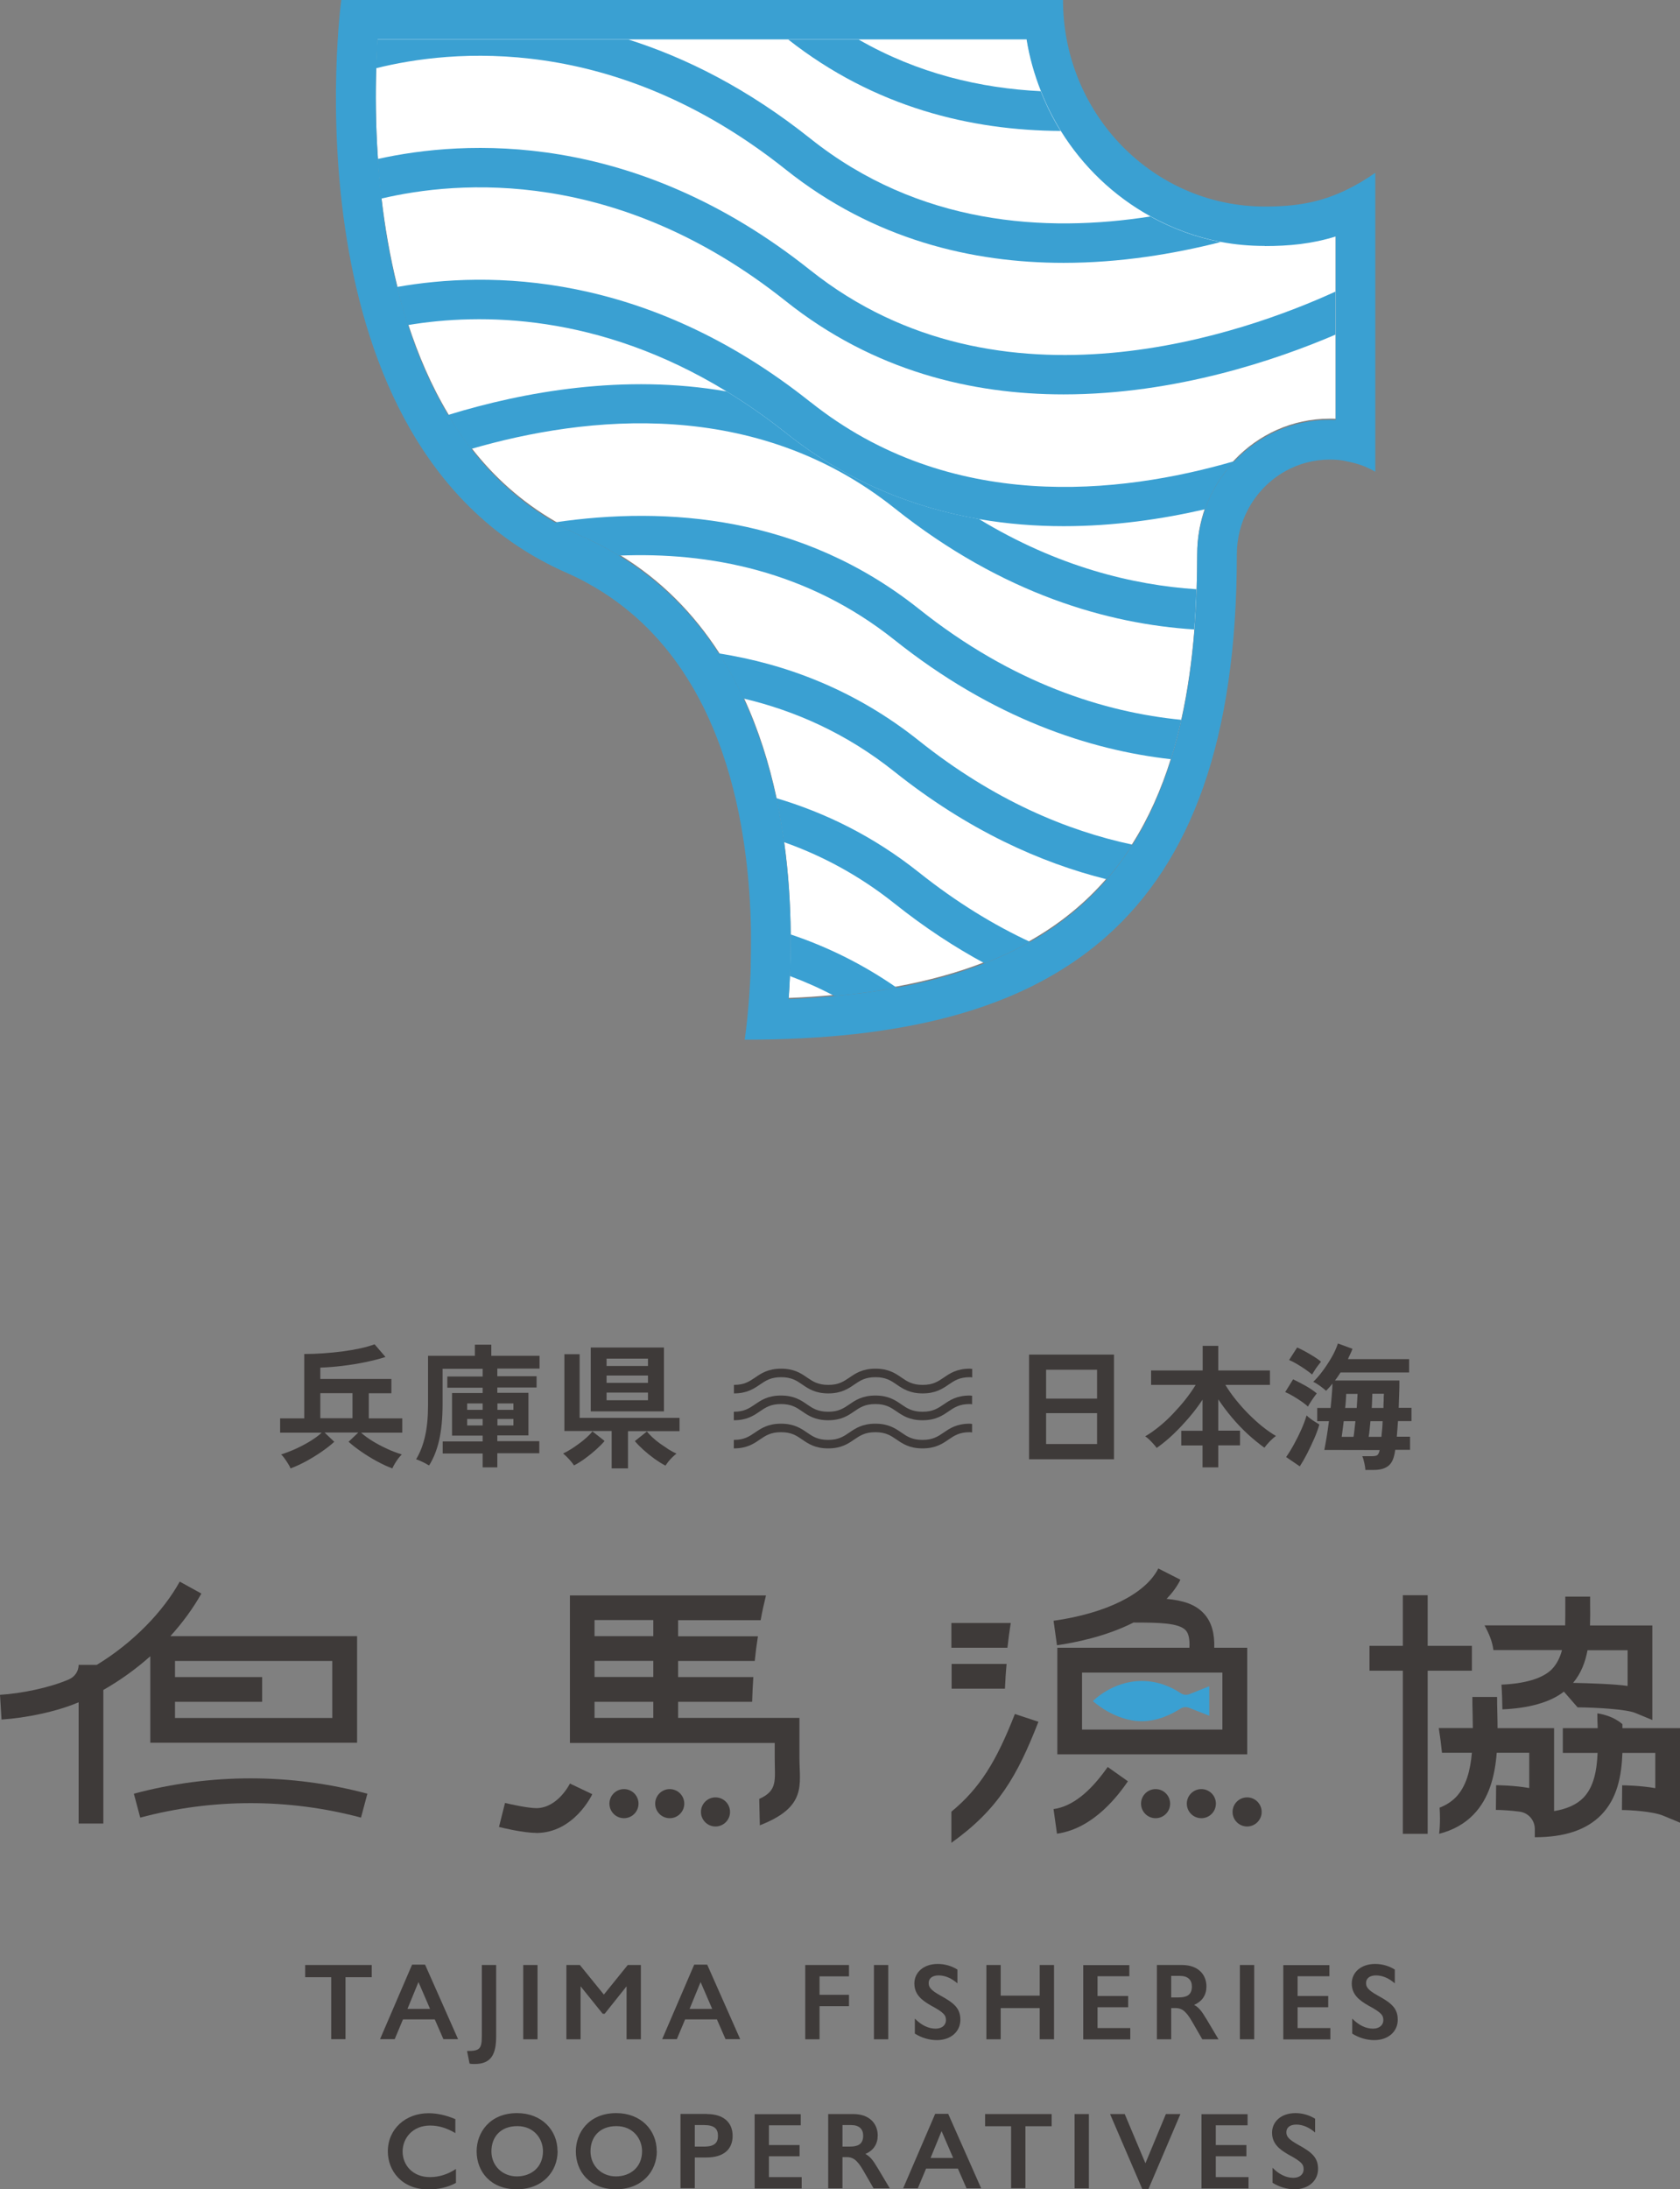 <?xml version="1.0" encoding="UTF-8"?><svg id="_レイヤー_2" xmlns="http://www.w3.org/2000/svg" viewBox="0 0 142.08 185.07"><rect x="0" y="0" width="142.08" height="185.07" fill="#808080" stroke="none"/><defs><style>.cls-1{fill:#3e3a39;}.cls-1,.cls-2,.cls-3,.cls-4{stroke-width:0px;}.cls-2{fill:#3aa0d2;}.cls-3{fill:none;}.cls-4{fill:#fff;}</style></defs><g id="_レイヤー_1-2"><path class="cls-4" d="M103.26,20.35c-2.12-.4-4.11-1.15-5.95-2.16-3.1-1.71-5.72-4.2-7.59-7.23-.66-1.06-1.22-2.18-1.68-3.36-.55-1.39-.97-2.85-1.21-4.37H31.93c-.04.7-.08,1.52-.11,2.43-.07,2.13-.06,4.77.14,7.68.07,1.08.17,2.2.3,3.35.28,2.41.71,4.94,1.33,7.46.27,1.08.57,2.15.92,3.22.86,2.64,1.96,5.22,3.39,7.61.6.99,1.24,1.96,1.96,2.87,1.89,2.44,4.23,4.56,7.07,6.21.75.43,1.51.84,2.33,1.2,1.1.48,2.13,1.02,3.09,1.61,3.62,2.19,6.36,5.07,8.44,8.27.79,1.23,1.49,2.5,2.1,3.81,1.27,2.73,2.16,5.6,2.77,8.43.27,1.25.48,2.49.65,3.71.39,2.78.54,5.44.56,7.8.01,1.27-.01,2.45-.06,3.52-.03.7-.07,1.36-.11,1.95,1.34-.05,2.63-.14,3.89-.26,1.84-.17,3.59-.41,5.25-.71,2.71-.5,5.18-1.18,7.43-2.06,1.36-.53,2.65-1.13,3.85-1.81,2.52-1.43,4.68-3.19,6.49-5.29.79-.91,1.51-1.88,2.17-2.93,1.34-2.12,2.42-4.53,3.26-7.22.33-1.07.62-2.18.88-3.33.52-2.35.88-4.89,1.1-7.63.09-1.1.15-2.23.18-3.4.03-.96.05-1.94.05-2.95,0-1.34.24-2.62.66-3.82.54-1.54,1.39-2.92,2.49-4.07,2.04-2.15,4.89-3.49,8.05-3.49.17,0,.34,0,.51.01v-15.51c-2.01.63-3.94.81-6,.81-1.27,0-2.51-.12-3.71-.34Z"/><path class="cls-3" d="M62.88,59.05c1.27,2.73,2.16,5.6,2.77,8.43,4.12,1.22,8.21,3.21,12.07,6.28,3.19,2.54,6.34,4.44,9.39,5.87,2.52-1.43,4.68-3.19,6.49-5.29-5.57-1.39-11.7-4.12-17.95-9.1-4.05-3.23-8.4-5.15-12.76-6.18Z"/><path class="cls-3" d="M52.35,46.97c3.62,2.19,6.36,5.07,8.44,8.27,5.73.9,11.56,3.1,16.94,7.38,6.35,5.05,12.55,7.62,18.05,8.79,1.34-2.12,2.42-4.53,3.26-7.22-6.85-.77-15.02-3.43-23.39-10.09-7.35-5.85-15.69-7.44-23.3-7.12Z"/><path class="cls-3" d="M66.69,84.47c1.34-.05,2.63-.14,3.89-.26-1.25-.66-2.51-1.22-3.78-1.69-.03.7-.07,1.36-.11,1.95Z"/><path class="cls-3" d="M86.81,3.34h-14.2c5.01,2.88,10.31,4.12,15.41,4.37-.55-1.39-.97-2.85-1.21-4.37Z"/><path class="cls-3" d="M66.3,71.19c.39,2.78.54,5.44.56,7.8,3.05,1.02,6.06,2.48,8.97,4.5,2.71-.5,5.18-1.18,7.43-2.06-2.5-1.35-5.05-3.02-7.62-5.06-2.99-2.38-6.14-4.05-9.34-5.18Z"/><path class="cls-3" d="M61.45,33.09c-10.86-6.64-20.84-6.63-26.95-5.61.86,2.64,1.96,5.22,3.39,7.61,6.41-1.97,14.89-3.5,23.56-1.99Z"/><path class="cls-3" d="M97.3,18.29c-3.1-1.71-5.72-4.2-7.59-7.23-7.59-.04-15.73-1.98-23.04-7.73h-13.51c4.86,1.54,10.09,4.16,15.4,8.38,9.16,7.29,19.86,7.97,28.75,6.58Z"/><path class="cls-3" d="M39.85,37.96c1.89,2.44,4.23,4.56,7.07,6.21,9.52-1.4,20.93-.54,30.8,7.32,7.94,6.32,15.73,8.73,22.19,9.37.52-2.35.88-4.89,1.1-7.63-7.23-.46-16.18-2.94-25.36-10.26-11.75-9.36-26.04-7.83-35.79-5Z"/><path class="cls-3" d="M66.47,25.46c-14.24-11.34-27.76-10.2-34.22-8.67.28,2.41.71,4.94,1.33,7.46,7.68-1.36,21.05-1.35,34.96,9.73,11.77,9.38,26.09,7.83,35.85,4.99,2.04-2.15,4.89-3.49,8.05-3.49.17,0,.34,0,.51.01v-7.2c-4.95,2.11-13.52,5.05-22.99,5.05-7.72,0-16.05-1.95-23.49-7.88Z"/><path class="cls-3" d="M66.47,14.33C51.9,2.73,38.07,4.19,31.81,5.76c-.07,2.13-.06,4.77.14,7.68,7.3-1.62,21.64-2.51,36.6,9.41,16.11,12.83,36.99,5.21,44.41,1.81v-4.67c-2.01.63-3.94.81-6,.81-1.27,0-2.51-.12-3.71-.34-3.97,1.01-8.51,1.76-13.29,1.76-7.72,0-16.05-1.95-23.49-7.88Z"/><path class="cls-3" d="M82.79,43.88c6.67,4.05,13.06,5.59,18.4,5.94.03-.96.05-1.94.05-2.95,0-1.34.24-2.62.66-3.82-3.64.84-7.7,1.43-11.95,1.43-2.35,0-4.76-.18-7.17-.6Z"/><path class="cls-2" d="M66.47,36.6c-1.69-1.34-3.36-2.5-5.02-3.51-8.67-1.51-17.15.02-23.56,1.99.6.99,1.24,1.96,1.96,2.87,9.75-2.83,24.04-4.36,35.79,5,9.18,7.31,18.13,9.8,25.36,10.26.09-1.1.15-2.23.18-3.4-5.35-.35-11.73-1.89-18.4-5.94-5.53-.96-11.14-3.15-16.32-7.28Z"/><path class="cls-2" d="M46.92,44.16c.75.43,1.51.84,2.33,1.2,1.1.48,2.13,1.02,3.09,1.61,7.61-.32,15.95,1.27,23.3,7.12,8.36,6.66,16.53,9.32,23.39,10.09.33-1.07.62-2.18.88-3.33-6.45-.63-14.25-3.04-22.19-9.37-9.88-7.86-21.28-8.72-30.8-7.32Z"/><path class="cls-2" d="M58.72,58.32h0c-.3-.52-.61-1.04-.95-1.54.33.5.65,1.02.95,1.54Z"/><path class="cls-2" d="M60.78,55.24c.79,1.23,1.49,2.5,2.1,3.81,4.36,1.03,8.71,2.95,12.76,6.18,6.25,4.98,12.39,7.71,17.95,9.1.79-.91,1.51-1.88,2.17-2.93-5.5-1.17-11.7-3.73-18.05-8.79-5.37-4.28-11.21-6.48-16.94-7.38Z"/><path class="cls-2" d="M65.65,67.48c.27,1.25.48,2.49.65,3.71,3.2,1.13,6.35,2.8,9.34,5.18,2.57,2.05,5.12,3.71,7.62,5.06,1.36-.53,2.65-1.13,3.85-1.81-3.05-1.42-6.2-3.33-9.39-5.87-3.86-3.07-7.95-5.06-12.07-6.28Z"/><path class="cls-2" d="M62.73,70.15h0c-.02-.12-.04-.24-.06-.36.02.12.04.24.06.36Z"/><path class="cls-2" d="M66.8,82.51c1.27.47,2.53,1.03,3.78,1.69,1.84-.17,3.59-.41,5.25-.71-2.91-2.02-5.92-3.48-8.97-4.5.01,1.27-.01,2.45-.06,3.52Z"/><path class="cls-2" d="M63.48,81.47h0c.02-.73.03-1.51.02-2.33,0,.82,0,1.59-.02,2.33Z"/><path class="cls-2" d="M112.45,38.83c.35,0,.69.02,1.03.07-.34-.05-.68-.07-1.03-.07h0Z"/><path class="cls-2" d="M113.96,38.99h0c-.16-.03-.32-.08-.49-.1.17.02.33.07.49.1Z"/><path class="cls-2" d="M68.54,33.99c-13.91-11.08-27.29-11.09-34.96-9.73.27,1.08.57,2.15.92,3.22,6.11-1.02,16.09-1.03,26.95,5.61,1.66,1.01,3.33,2.17,5.02,3.51,5.18,4.13,10.79,6.32,16.32,7.28,2.42.42,4.82.6,7.17.6,4.25,0,8.31-.59,11.95-1.43.54-1.54,1.39-2.92,2.49-4.07-9.75,2.84-24.08,4.39-35.85-4.99Z"/><path class="cls-2" d="M68.54,22.85c-14.96-11.92-29.3-11.03-36.6-9.41.07,1.08.17,2.2.3,3.35,6.46-1.53,19.98-2.67,34.22,8.67,7.45,5.93,15.77,7.88,23.49,7.88,9.48,0,18.04-2.93,22.99-5.05v-3.64c-7.42,3.4-28.3,11.02-44.41-1.81Z"/><path class="cls-2" d="M68.54,11.72c-5.31-4.23-10.53-6.84-15.4-8.38h-21.23c-.04.7-.08,1.52-.11,2.43,6.27-1.57,20.09-3.04,34.66,8.57,7.45,5.93,15.77,7.88,23.49,7.88,4.77,0,9.32-.75,13.29-1.76-2.12-.4-4.11-1.15-5.95-2.16-8.89,1.39-19.59.72-28.75-6.58Z"/><path class="cls-2" d="M88.02,7.71c-5.1-.25-10.4-1.49-15.41-4.37h-5.95c7.32,5.75,15.46,7.69,23.04,7.73-.66-1.06-1.22-2.18-1.68-3.36Z"/><path class="cls-2" d="M89.88,0H28.86s-5.1,37.79,19.05,48.42c.63.28,1.23.57,1.8.89,3.46,1.9,6.08,4.5,8.06,7.48.33.5.65,1.02.95,1.54.29.51.56,1.02.82,1.54.26.53.5,1.07.73,1.61,1.15,2.71,1.91,5.55,2.41,8.32.02.12.04.24.06.36.36,2.09.57,4.15.68,6.07.06,1.02.09,1.99.09,2.92,0,.82,0,1.59-.02,2.33,0,.1,0,.2,0,.3-.01.41-.03.8-.05,1.18-.04.75-.09,1.44-.14,2.04-.15,1.81-.32,2.89-.32,2.89,3.26,0,6.36-.15,9.28-.47,1.46-.16,2.88-.37,4.25-.62,2.74-.5,5.31-1.19,7.68-2.09,1.78-.67,3.46-1.47,5.02-2.39,1.56-.92,3.02-1.97,4.36-3.16,7.14-6.33,11.03-16.58,11.03-32.27,0-1.39.34-2.69.95-3.83.73-1.37,1.83-2.5,3.17-3.24,1.11-.62,2.39-.97,3.75-.97h0c.35,0,.69.02,1.03.07.17.02.33.07.49.1.5.1.98.23,1.44.42.3.13.6.27.88.44V14.61c-.82.57-1.6,1.03-2.36,1.4-2.28,1.12-4.39,1.45-6.97,1.45-.59,0-1.17-.03-1.75-.09-8.61-.89-15.33-8.33-15.33-17.37ZM106.96,20.8c2.05,0,3.99-.18,6-.81v15.51c-.17,0-.34-.01-.51-.01-3.16,0-6.01,1.34-8.05,3.49-1.09,1.15-1.95,2.54-2.49,4.07-.42,1.2-.66,2.48-.66,3.82,0,1.01-.02,1.98-.05,2.95-.04,1.16-.1,2.3-.18,3.4-.21,2.74-.58,5.28-1.1,7.63-.25,1.16-.55,2.27-.88,3.33-.84,2.69-1.92,5.1-3.26,7.22-.66,1.04-1.38,2.02-2.17,2.93-1.82,2.1-3.97,3.86-6.49,5.29-1.2.68-2.48,1.28-3.85,1.81-2.25.88-4.72,1.56-7.43,2.06-1.66.31-3.41.54-5.25.71-1.26.12-2.55.21-3.89.26.04-.6.08-1.25.11-1.95.05-1.07.07-2.25.06-3.52-.02-2.37-.17-5.02-.56-7.8-.17-1.22-.38-2.46-.65-3.71-.61-2.83-1.5-5.69-2.77-8.43-.61-1.31-1.3-2.58-2.1-3.81-2.07-3.21-4.81-6.08-8.44-8.27-.97-.59-2-1.12-3.09-1.61-.82-.36-1.59-.77-2.33-1.2-2.84-1.64-5.18-3.77-7.07-6.21-.71-.92-1.36-1.88-1.96-2.87-1.43-2.39-2.54-4.97-3.39-7.61-.35-1.07-.65-2.14-.92-3.22-.63-2.52-1.06-5.05-1.33-7.46-.13-1.15-.23-2.26-.3-3.35-.2-2.92-.2-5.55-.14-7.68.03-.9.07-1.73.11-2.43h54.89c.24,1.52.66,2.98,1.21,4.37.46,1.18,1.03,2.3,1.68,3.36,1.88,3.03,4.49,5.52,7.59,7.23,1.84,1.01,3.83,1.76,5.95,2.16,1.2.23,2.44.34,3.71.34Z"/><path class="cls-1" d="M12.71,147.32h17.49v-9.01h-15.79c1.06-1.17,1.95-2.4,2.62-3.6l-1.83-1.01c-1.38,2.5-3.92,5.16-7.02,7.04h-1.53c0,.53-.32,1-.81,1.22-1.65.72-4.06,1.2-5.84,1.31l.13,2.09c2.03-.13,4.66-.66,6.52-1.46v10.25h2.09v-11.29c1.44-.82,2.78-1.79,3.97-2.85v7.33ZM14.8,143.86h7.37v-2.09h-7.37v-1.36h13.3v4.82h-13.3v-1.36Z"/><path class="cls-1" d="M11.32,151.63l.54,2.02c6.11-1.63,12.56-1.63,18.67,0l.54-2.02c-6.46-1.73-13.29-1.73-19.75,0Z"/><path class="cls-1" d="M125.55,137.4c.4.74.66,1.38.75,2.09h5.8c-.17.64-.44,1.19-.87,1.63-.79.79-2.33,1.21-4.25,1.29.05.73.07,1.43.08,2.09,2.18-.09,4.04-.58,5.2-1.5l1.16,1.33c1.57.01,4.12.16,4.87.47l1.45.6v-7.99h-5.27c.02-.59.02-1.18.01-1.77v-.67h-2.1v.68c0,.6,0,1.19-.01,1.75h-6.83ZM134.26,139.5h3.39v3.02c-1.08-.16-3.18-.23-4.61-.26.67-.8,1.03-1.75,1.22-2.76Z"/><polygon class="cls-1" points="124.48 139.13 120.74 139.13 120.74 134.85 118.64 134.85 118.64 139.13 115.82 139.13 115.82 141.23 118.64 141.23 118.64 155.02 120.74 155.02 120.74 141.23 124.48 141.23 124.48 139.13"/><path class="cls-1" d="M137.21,146.09c0-.09,0-.34,0-.34-.91-.79-2.12-.91-2.12-.91,0,.51.01.71.03,1.25h0s-2.95,0-2.95,0v2.09h2.94c-.06,1.51-.33,2.89-1.2,3.79-.57.58-1.39.95-2.48,1.13v-7.01h-4.78c0-.45-.01-.9-.02-1.33-.01-.45-.02-.89-.02-1.31h-2.09c0,.43,0,.88.02,1.35,0,.42.02.85.02,1.28h-2.88c.11.69.2,1.39.27,2.09h2.53c-.13,1.49-.48,2.86-1.37,3.77-.37.37-.82.66-1.36.87.02.3.03.6.03.92,0,.45-.02.88-.07,1.29,1.17-.3,2.14-.84,2.89-1.61,1.35-1.38,1.83-3.3,1.98-5.24h2.75v2.98c-1.26-.22-2.59-.24-2.8-.24l-.02,2.09c.39,0,1.23.04,2.02.15.73.1,1.27.72,1.27,1.46v.7c2.53,0,4.37-.62,5.61-1.88,1.37-1.4,1.73-3.31,1.8-5.25h2.78v2.98c-1.26-.22-2.59-.24-2.8-.24l-.02,2.09c.66,0,2.58.11,3.47.47l1.45.6v-7.99h-4.87Z"/><path class="cls-1" d="M64.26,154.3c4.02-1.56,3.35-3.43,3.35-5.7v-3.38h-10.26v-1.36h6.26c.02-.67.05-1.37.1-2.09h-6.36v-1.36h6.48c.07-.7.16-1.4.27-2.09h-6.75v-1.36h6.98c.13-.74.29-1.44.45-2.09h-16.58v12.47h17.32v1.29c0,1.85.28,2.73-1.31,3.44l.05,2.26ZM55.25,145.22h-4.97v-1.36h4.97v1.36ZM55.25,141.76h-4.97v-1.36h4.97v1.36ZM55.25,138.31h-4.97v-1.36h4.97v1.36Z"/><circle class="cls-1" cx="52.77" cy="152.47" r="1.23"/><circle class="cls-1" cx="56.64" cy="152.47" r="1.23"/><circle class="cls-1" cx="60.51" cy="153.17" r="1.23"/><path class="cls-1" d="M45.34,154.94c-1.13,0-2.94-.45-3.14-.5l.51-2.03c.49.12,1.89.43,2.65.44,1.82-.01,2.83-2.06,2.84-2.08l1.89.9c-.06.13-1.57,3.26-4.72,3.28h-.03Z"/><path class="cls-1" d="M89.1,152.94l.29,2.07c3.2-.45,5.31-3.44,6-4.43l-1.71-1.21c-1.53,2.18-3.03,3.34-4.58,3.56Z"/><path class="cls-1" d="M85.48,137.2h-5.02v2.09h4.74c.08-.7.17-1.41.28-2.09Z"/><path class="cls-1" d="M85.13,140.66h-4.65v2.09h4.51c.03-.68.07-1.38.14-2.09Z"/><path class="cls-1" d="M85.83,144.89c-1.58,4.04-2.97,6.27-5.37,8.26v2.63c3.95-2.82,5.57-5.64,7.36-10.23l-1.99-.66Z"/><circle class="cls-1" cx="97.73" cy="152.47" r="1.23"/><circle class="cls-1" cx="101.6" cy="152.47" r="1.23"/><circle class="cls-1" cx="105.47" cy="153.17" r="1.23"/><path class="cls-1" d="M102.69,139.3c.04-1.23-.23-2.17-.83-2.85-.74-.84-1.82-1.16-3.2-1.29.46-.48.87-1.01,1.17-1.62l-1.87-.95c-1.08,2.14-4.39,3.79-8.86,4.42l.29,2.07c1.45-.21,4.11-.72,6.47-1.92,2.09,0,3.86.02,4.43.67.24.27.34.77.3,1.46h-11.17v9.01h16.06v-9.01h-2.78ZM103.38,146.21h-11.87v-4.82h11.87v4.82Z"/><path class="cls-2" d="M102.26,142.55l-1.66.66c-.25.1-.53.07-.75-.08-.71-.48-1.85-1.03-3.29-1.03-2.5,0-4.13,1.7-4.13,1.7,0,0,1.83,1.7,4.13,1.7,1.35,0,2.52-.58,3.27-1.06.22-.14.49-.17.74-.07l1.7.67v-2.49Z"/><path class="cls-1" d="M31.44,166.11v1.03h-2.22v5.24h-1.21v-5.24h-2.2v-1.03h5.63Z"/><path class="cls-1" d="M35.95,166.08l2.79,6.3h-1.24l-.73-1.67h-2.69l-.7,1.67h-1.24l2.71-6.3h1.09ZM34.47,169.82h1.9l-.98-2.27-.93,2.27Z"/><path class="cls-1" d="M41.96,166.11v6.02c0,1.53-.41,2.35-1.84,2.35-.15,0-.27,0-.41-.04l-.21-1.06c1.09,0,1.25-.17,1.25-1.35v-5.92h1.21Z"/><path class="cls-1" d="M45.46,166.11v6.28h-1.21v-6.28h1.21Z"/><path class="cls-1" d="M49.04,166.11l2.03,2.5,2.02-2.5h1.11v6.28h-1.21v-4.48l-1.85,2.32h-.17l-1.87-2.32v4.48h-1.2v-6.28h1.12Z"/><path class="cls-1" d="M59.81,166.08l2.79,6.3h-1.24l-.73-1.67h-2.69l-.7,1.67h-1.24l2.71-6.3h1.09ZM58.33,169.82h1.9l-.98-2.27-.93,2.27Z"/><path class="cls-1" d="M71.8,166.11v.96h-2.49v1.56h2.49v.96h-2.49v2.8h-1.21v-6.28h3.71Z"/><path class="cls-1" d="M75.12,166.11v6.28h-1.21v-6.28h1.21Z"/><path class="cls-1" d="M80.97,166.49v1.17c-.5-.43-1.03-.67-1.59-.67s-.84.27-.84.64c0,.32.12.58.99,1.06,1.19.65,1.69,1.1,1.69,2.05,0,1-.81,1.72-1.99,1.72-.65,0-1.3-.2-1.86-.55v-1.27c.55.56,1.15.85,1.76.85.54,0,.87-.31.87-.71s-.12-.63-1.26-1.24c-.81-.46-1.41-.95-1.41-1.87s.76-1.65,1.98-1.65c.61,0,1.19.18,1.65.47Z"/><path class="cls-1" d="M84.63,166.11v2.59h3.3v-2.59h1.21v6.28h-1.21v-2.64h-3.3v2.64h-1.21v-6.28h1.21Z"/><path class="cls-1" d="M95.51,166.11v.95h-2.69v1.67h2.59v.95h-2.59v1.76h2.77v.96h-3.98v-6.28h3.9Z"/><path class="cls-1" d="M99.97,166.11c1.36,0,2.06.81,2.06,1.81,0,.71-.34,1.26-1.04,1.56.39.23.59.44,1.09,1.28l.97,1.63h-1.37l-.86-1.49c-.56-.98-.93-1.15-1.42-1.15h-.35v2.64h-1.21v-6.28h2.13ZM99.05,168.85h.62c.64,0,1.13-.17,1.13-.92,0-.56-.34-.9-1.01-.9h-.74v1.82Z"/><path class="cls-1" d="M106.07,166.11v6.28h-1.21v-6.28h1.21Z"/><path class="cls-1" d="M112.43,166.11v.95h-2.69v1.67h2.59v.95h-2.59v1.76h2.77v.96h-3.98v-6.28h3.9Z"/><path class="cls-1" d="M117.96,166.49v1.17c-.5-.43-1.03-.67-1.59-.67s-.84.27-.84.64c0,.32.12.58.99,1.06,1.19.65,1.69,1.1,1.69,2.05,0,1-.81,1.72-1.99,1.72-.65,0-1.3-.2-1.86-.55v-1.27c.55.56,1.15.85,1.76.85.54,0,.87-.31.87-.71s-.12-.63-1.26-1.24c-.81-.46-1.41-.95-1.41-1.87s.76-1.65,1.98-1.65c.61,0,1.19.18,1.65.47Z"/><path class="cls-1" d="M38.51,179.13v1.19c-.69-.41-1.39-.64-2.13-.64-1.48,0-2.33,1.06-2.33,2.2s.85,2.16,2.31,2.16c.79,0,1.52-.24,2.2-.69v1.18c-.72.39-1.49.55-2.34.55-2.25,0-3.42-1.59-3.42-3.21,0-1.91,1.51-3.23,3.44-3.23.72,0,1.47.16,2.27.5Z"/><path class="cls-1" d="M47.16,181.84c0,1.71-1.25,3.23-3.46,3.23s-3.39-1.5-3.39-3.21c0-1.59,1.11-3.23,3.42-3.23,2.07,0,3.42,1.43,3.42,3.21ZM41.56,181.86c0,1.25.96,2.12,2.15,2.12s2.21-.75,2.21-2.13c0-1.04-.75-2.12-2.17-2.12s-2.19.92-2.19,2.13Z"/><path class="cls-1" d="M55.55,181.84c0,1.71-1.25,3.23-3.46,3.23s-3.39-1.5-3.39-3.21c0-1.59,1.11-3.23,3.42-3.23,2.07,0,3.42,1.43,3.42,3.21ZM49.94,181.86c0,1.25.96,2.12,2.15,2.12s2.21-.75,2.21-2.13c0-1.04-.75-2.12-2.17-2.12s-2.19.92-2.19,2.13Z"/><path class="cls-1" d="M59.8,178.71c1.35,0,2.16.68,2.16,1.84s-.78,1.83-2.21,1.83h-.99v2.6h-1.21v-6.28h2.25ZM58.76,181.46h.81c.89,0,1.15-.36,1.15-.91,0-.59-.3-.91-1.18-.91h-.78v1.82Z"/><path class="cls-1" d="M67.72,178.71v.95h-2.69v1.67h2.59v.95h-2.59v1.76h2.77v.96h-3.98v-6.28h3.9Z"/><path class="cls-1" d="M72.17,178.71c1.36,0,2.06.81,2.06,1.81,0,.71-.34,1.26-1.04,1.56.39.23.59.44,1.09,1.28l.97,1.63h-1.37l-.86-1.49c-.56-.98-.93-1.15-1.42-1.15h-.35v2.64h-1.21v-6.28h2.13ZM71.25,181.46h.62c.64,0,1.13-.17,1.13-.92,0-.56-.34-.9-1.01-.9h-.74v1.82Z"/><path class="cls-1" d="M80.19,178.69l2.79,6.3h-1.24l-.73-1.67h-2.69l-.7,1.67h-1.24l2.71-6.3h1.09ZM78.71,182.42h1.9l-.98-2.27-.93,2.27Z"/><path class="cls-1" d="M88.94,178.71v1.03h-2.22v5.24h-1.21v-5.24h-2.2v-1.03h5.63Z"/><path class="cls-1" d="M92.09,178.71v6.28h-1.21v-6.28h1.21Z"/><path class="cls-1" d="M95.12,178.71l1.75,4.16,1.73-4.16h1.23l-2.7,6.33h-.53l-2.72-6.33h1.24Z"/><path class="cls-1" d="M105.51,178.71v.95h-2.69v1.67h2.59v.95h-2.59v1.76h2.77v.96h-3.98v-6.28h3.9Z"/><path class="cls-1" d="M111.22,179.1v1.17c-.5-.43-1.03-.67-1.59-.67s-.84.27-.84.64c0,.32.12.58.99,1.06,1.19.65,1.69,1.1,1.69,2.05,0,1-.81,1.72-1.99,1.72-.65,0-1.3-.2-1.86-.55v-1.27c.55.56,1.15.85,1.76.85.54,0,.87-.31.87-.71s-.12-.63-1.26-1.24c-.81-.46-1.41-.95-1.41-1.87s.76-1.65,1.98-1.65c.61,0,1.19.18,1.65.47Z"/><path class="cls-1" d="M79.82,116.45c-.49.33-.91.62-1.79.62s-1.31-.29-1.79-.62c-.51-.35-1.09-.75-2.2-.75s-1.69.4-2.2.75c-.49.33-.91.62-1.79.62s-1.31-.29-1.79-.62c-.51-.35-1.09-.75-2.2-.75s-1.69.4-2.2.75c-.49.33-.91.62-1.79.62v.72c1.11,0,1.69-.4,2.2-.75.49-.33.91-.62,1.79-.62s1.31.29,1.79.62c.51.35,1.09.75,2.2.75s1.69-.4,2.2-.75c.49-.33.91-.62,1.79-.62s1.31.29,1.79.62c.51.35,1.09.75,2.2.75s1.69-.4,2.2-.75c.49-.33.91-.62,1.79-.62.08,0,.13.01.2.02v-.72c-.07,0-.13-.02-.2-.02-1.11,0-1.69.4-2.2.75Z"/><path class="cls-1" d="M66.05,118.69c.89,0,1.31.29,1.79.62.51.35,1.09.75,2.2.75s1.69-.4,2.2-.75c.49-.33.91-.62,1.79-.62s1.31.29,1.79.62c.51.35,1.09.75,2.2.75s1.69-.4,2.2-.75c.49-.33.91-.62,1.79-.62.08,0,.13.01.2.02v-.72c-.07,0-.13-.02-.2-.02-1.11,0-1.69.4-2.2.75-.49.33-.91.62-1.79.62s-1.31-.29-1.79-.62c-.51-.35-1.09-.75-2.2-.75s-1.69.4-2.2.75c-.49.33-.91.62-1.79.62s-1.31-.29-1.79-.62c-.51-.35-1.09-.75-2.2-.75s-1.69.4-2.2.75c-.49.33-.91.62-1.79.62v.72c1.11,0,1.69-.4,2.2-.75.49-.33.91-.62,1.79-.62Z"/><path class="cls-1" d="M66.05,121.07c.89,0,1.31.29,1.79.62.51.35,1.09.75,2.2.75s1.69-.4,2.2-.75c.49-.33.91-.62,1.79-.62s1.31.29,1.79.62c.51.35,1.09.75,2.2.75s1.69-.4,2.2-.75c.49-.33.91-.62,1.79-.62.08,0,.13.01.2.02v-.72c-.07,0-.13-.02-.2-.02-1.11,0-1.69.4-2.2.75-.49.33-.91.62-1.79.62s-1.31-.29-1.79-.62c-.51-.35-1.09-.75-2.2-.75s-1.69.4-2.2.75c-.49.33-.91.62-1.79.62s-1.31-.29-1.79-.62c-.51-.35-1.09-.75-2.2-.75s-1.69.4-2.2.75c-.49.33-.91.62-1.79.62v.72c1.11,0,1.69-.4,2.2-.75.49-.33.91-.62,1.79-.62Z"/><path class="cls-1" d="M87.03,123.36v-8.85h7.18v8.85h-7.18ZM88.47,118.23h4.31v-2.44h-4.31v2.44ZM88.47,122.07h4.31v-2.61h-4.31v2.61Z"/><path class="cls-1" d="M101.7,124.05v-1.86h-1.8v-1.24h1.8v-2.63c-.33.5-.71,1.01-1.14,1.51-.43.5-.88.98-1.34,1.42s-.93.82-1.4,1.15c-.11-.16-.26-.33-.45-.53-.19-.2-.36-.35-.52-.45.38-.22.76-.49,1.16-.81.4-.32.79-.68,1.17-1.08s.74-.8,1.07-1.22c.33-.42.62-.83.87-1.24h-3.77v-1.22h4.36v-2.08h1.32v2.08h4.37v1.22h-3.77c.25.41.54.83.88,1.25.34.42.7.83,1.08,1.21s.77.74,1.17,1.06c.4.32.78.58,1.15.8-.16.11-.33.26-.52.45-.19.2-.34.38-.46.54-.47-.34-.95-.73-1.42-1.16-.47-.44-.92-.91-1.34-1.41-.42-.5-.8-1.01-1.14-1.52v2.65h1.84v1.24h-1.84v1.86h-1.32Z"/><path class="cls-1" d="M110.62,118.91c-.13-.13-.31-.27-.54-.43-.23-.16-.47-.31-.72-.46-.25-.15-.47-.26-.67-.34l.67-1.08c.33.16.68.34,1.06.55.37.21.69.43.94.64-.11.14-.25.33-.4.55-.15.23-.27.41-.34.56ZM109.93,123.96l-1.16-.79c.22-.31.44-.67.67-1.09.23-.42.44-.84.63-1.27.19-.43.33-.82.43-1.16.06.07.16.15.29.25s.27.2.42.29.27.17.37.23c-.1.35-.24.75-.43,1.18-.19.43-.39.86-.6,1.27-.21.41-.42.77-.62,1.08ZM110.96,116.19c-.14-.12-.32-.26-.55-.42-.23-.16-.47-.31-.72-.46-.25-.15-.47-.26-.67-.34l.68-1.06c.2.08.43.2.69.34.26.14.5.29.75.44.24.15.43.29.58.42-.06.07-.14.17-.25.32-.11.14-.21.29-.3.43-.09.14-.16.26-.21.34ZM115.47,124.27c0-.17-.04-.37-.09-.61-.05-.24-.11-.43-.17-.56h.75c.27,0,.45-.03.53-.1.08-.07.15-.21.19-.42h0s-4.68-.01-4.68-.01c.06-.32.13-.68.2-1.11.07-.42.13-.86.19-1.32h-.99v-1.12h1.13c.04-.37.07-.73.1-1.08.03-.35.05-.68.06-.98-.18.23-.36.43-.54.61-.14-.13-.31-.26-.51-.41-.2-.14-.39-.26-.58-.35.25-.23.51-.53.78-.89.27-.36.52-.74.76-1.15s.42-.81.55-1.2l1.23.45c-.05.14-.11.29-.18.43-.07.14-.14.29-.2.44h5.17v1.13h-5.8c-.08.12-.15.24-.23.35s-.15.22-.24.33h5.45c0,.39,0,.78-.02,1.17s-.02.77-.04,1.14h1.08v1.12h-1.14c-.02.23-.03.46-.05.69-.02.23-.04.44-.05.63h1.12v1.11h-1.25c-.02.08-.03.15-.04.22-.01.07-.02.14-.04.2-.1.47-.29.8-.58.99-.29.2-.67.29-1.15.29h-.71ZM113.48,121.46h.99c.03-.17.06-.37.08-.6s.05-.47.08-.72h-.99c-.03.26-.06.5-.09.72-.03.23-.06.43-.08.6ZM113.76,119.02h.98c.02-.23.03-.44.04-.64.01-.2.02-.39.03-.55h-.96c0,.16-.02.34-.03.55s-.03.42-.06.65ZM115.76,121.46h1.07c.02-.2.03-.41.06-.63.02-.23.04-.46.04-.69h-1.03c-.02.26-.05.5-.07.72s-.05.43-.08.6ZM116,119.02h1c0-.21.01-.42.02-.62,0-.2,0-.4.02-.58h-.98c0,.19-.02.38-.02.58s-.02.4-.03.62Z"/><path class="cls-1" d="M24.57,124.13c-.04-.11-.11-.25-.21-.4s-.19-.31-.3-.45c-.11-.15-.2-.26-.29-.33.39-.12.8-.28,1.23-.47.43-.2.84-.41,1.23-.65s.72-.48.97-.72h-3.51v-1.21h2.04v-5.44c.53,0,1.07-.02,1.62-.06.55-.04,1.1-.09,1.63-.16.53-.07,1.03-.16,1.5-.26s.86-.22,1.2-.34l.92,1.07c-.52.17-1.09.31-1.71.44s-1.26.23-1.91.31c-.65.08-1.28.13-1.89.15v.96h6.01v1.21h-1.91v2.12h2.83v1.21h-3.48c.26.24.59.48.98.72s.8.45,1.23.65c.43.2.84.35,1.23.47-.08.08-.18.19-.29.33-.11.15-.21.3-.3.45s-.16.29-.21.4c-.41-.15-.84-.35-1.3-.6-.46-.25-.9-.52-1.32-.81-.42-.29-.78-.57-1.08-.84l.82-.78h-2.85l.82.78c-.29.27-.65.55-1.07.84-.42.29-.86.56-1.32.81-.46.25-.9.45-1.31.6ZM27.09,119.89h2.72v-2.12h-2.72v2.12Z"/><path class="cls-1" d="M40.82,124.06v-1.19h-3.38v-1.02h3.38v-.49h-2.59v-3.6h2.59v-.45h-2.99v-.95h2.99v-.65h-3.39v2.99c0,1.19-.1,2.2-.29,3.04s-.48,1.55-.85,2.14c-.09-.05-.21-.11-.34-.19-.14-.07-.28-.14-.42-.2-.14-.06-.25-.11-.34-.13.34-.56.59-1.21.76-1.96s.25-1.62.25-2.63v-4.16h3.96v-.94h1.39v.94h4.08v1.08h-3.57v.65h3.32v.95h-3.32v.45h2.63v3.6h-2.63v.49h3.55v1.02h-3.55v1.19h-1.24ZM39.51,119.18h1.31v-.54h-1.31v.54ZM39.51,120.5h1.31v-.55h-1.31v.55ZM42.07,119.18h1.35v-.54h-1.35v.54ZM42.07,120.5h1.35v-.55h-1.35v.55Z"/><path class="cls-1" d="M48.55,123.89c-.05-.09-.14-.2-.25-.34-.11-.13-.23-.26-.36-.39-.12-.12-.23-.22-.32-.29.2-.09.42-.21.66-.36.24-.15.47-.31.71-.49.24-.17.45-.35.65-.53s.35-.34.46-.49l1.03.81c-.18.22-.42.46-.72.73-.3.27-.61.52-.94.76-.33.24-.64.43-.93.58ZM51.73,124.12v-3.15h-4v-6.49h1.29v5.38h8.45v1.12h-4.36v3.15h-1.38ZM49.96,119.31v-5.4h6.19v5.4h-6.19ZM51.3,115.47h3.5v-.62h-3.5v.62ZM51.3,116.9h3.5v-.62h-3.5v.62ZM51.3,118.37h3.5v-.65h-3.5v.65ZM56.27,123.89c-.29-.15-.59-.34-.93-.58-.33-.24-.64-.49-.94-.76-.29-.27-.53-.51-.71-.73l1.02-.81c.11.14.27.31.46.49s.41.36.65.53c.24.17.48.33.72.49.24.15.46.27.67.36-.09.07-.2.16-.33.29-.13.12-.25.25-.36.39-.11.14-.19.25-.25.34Z"/></g></svg>